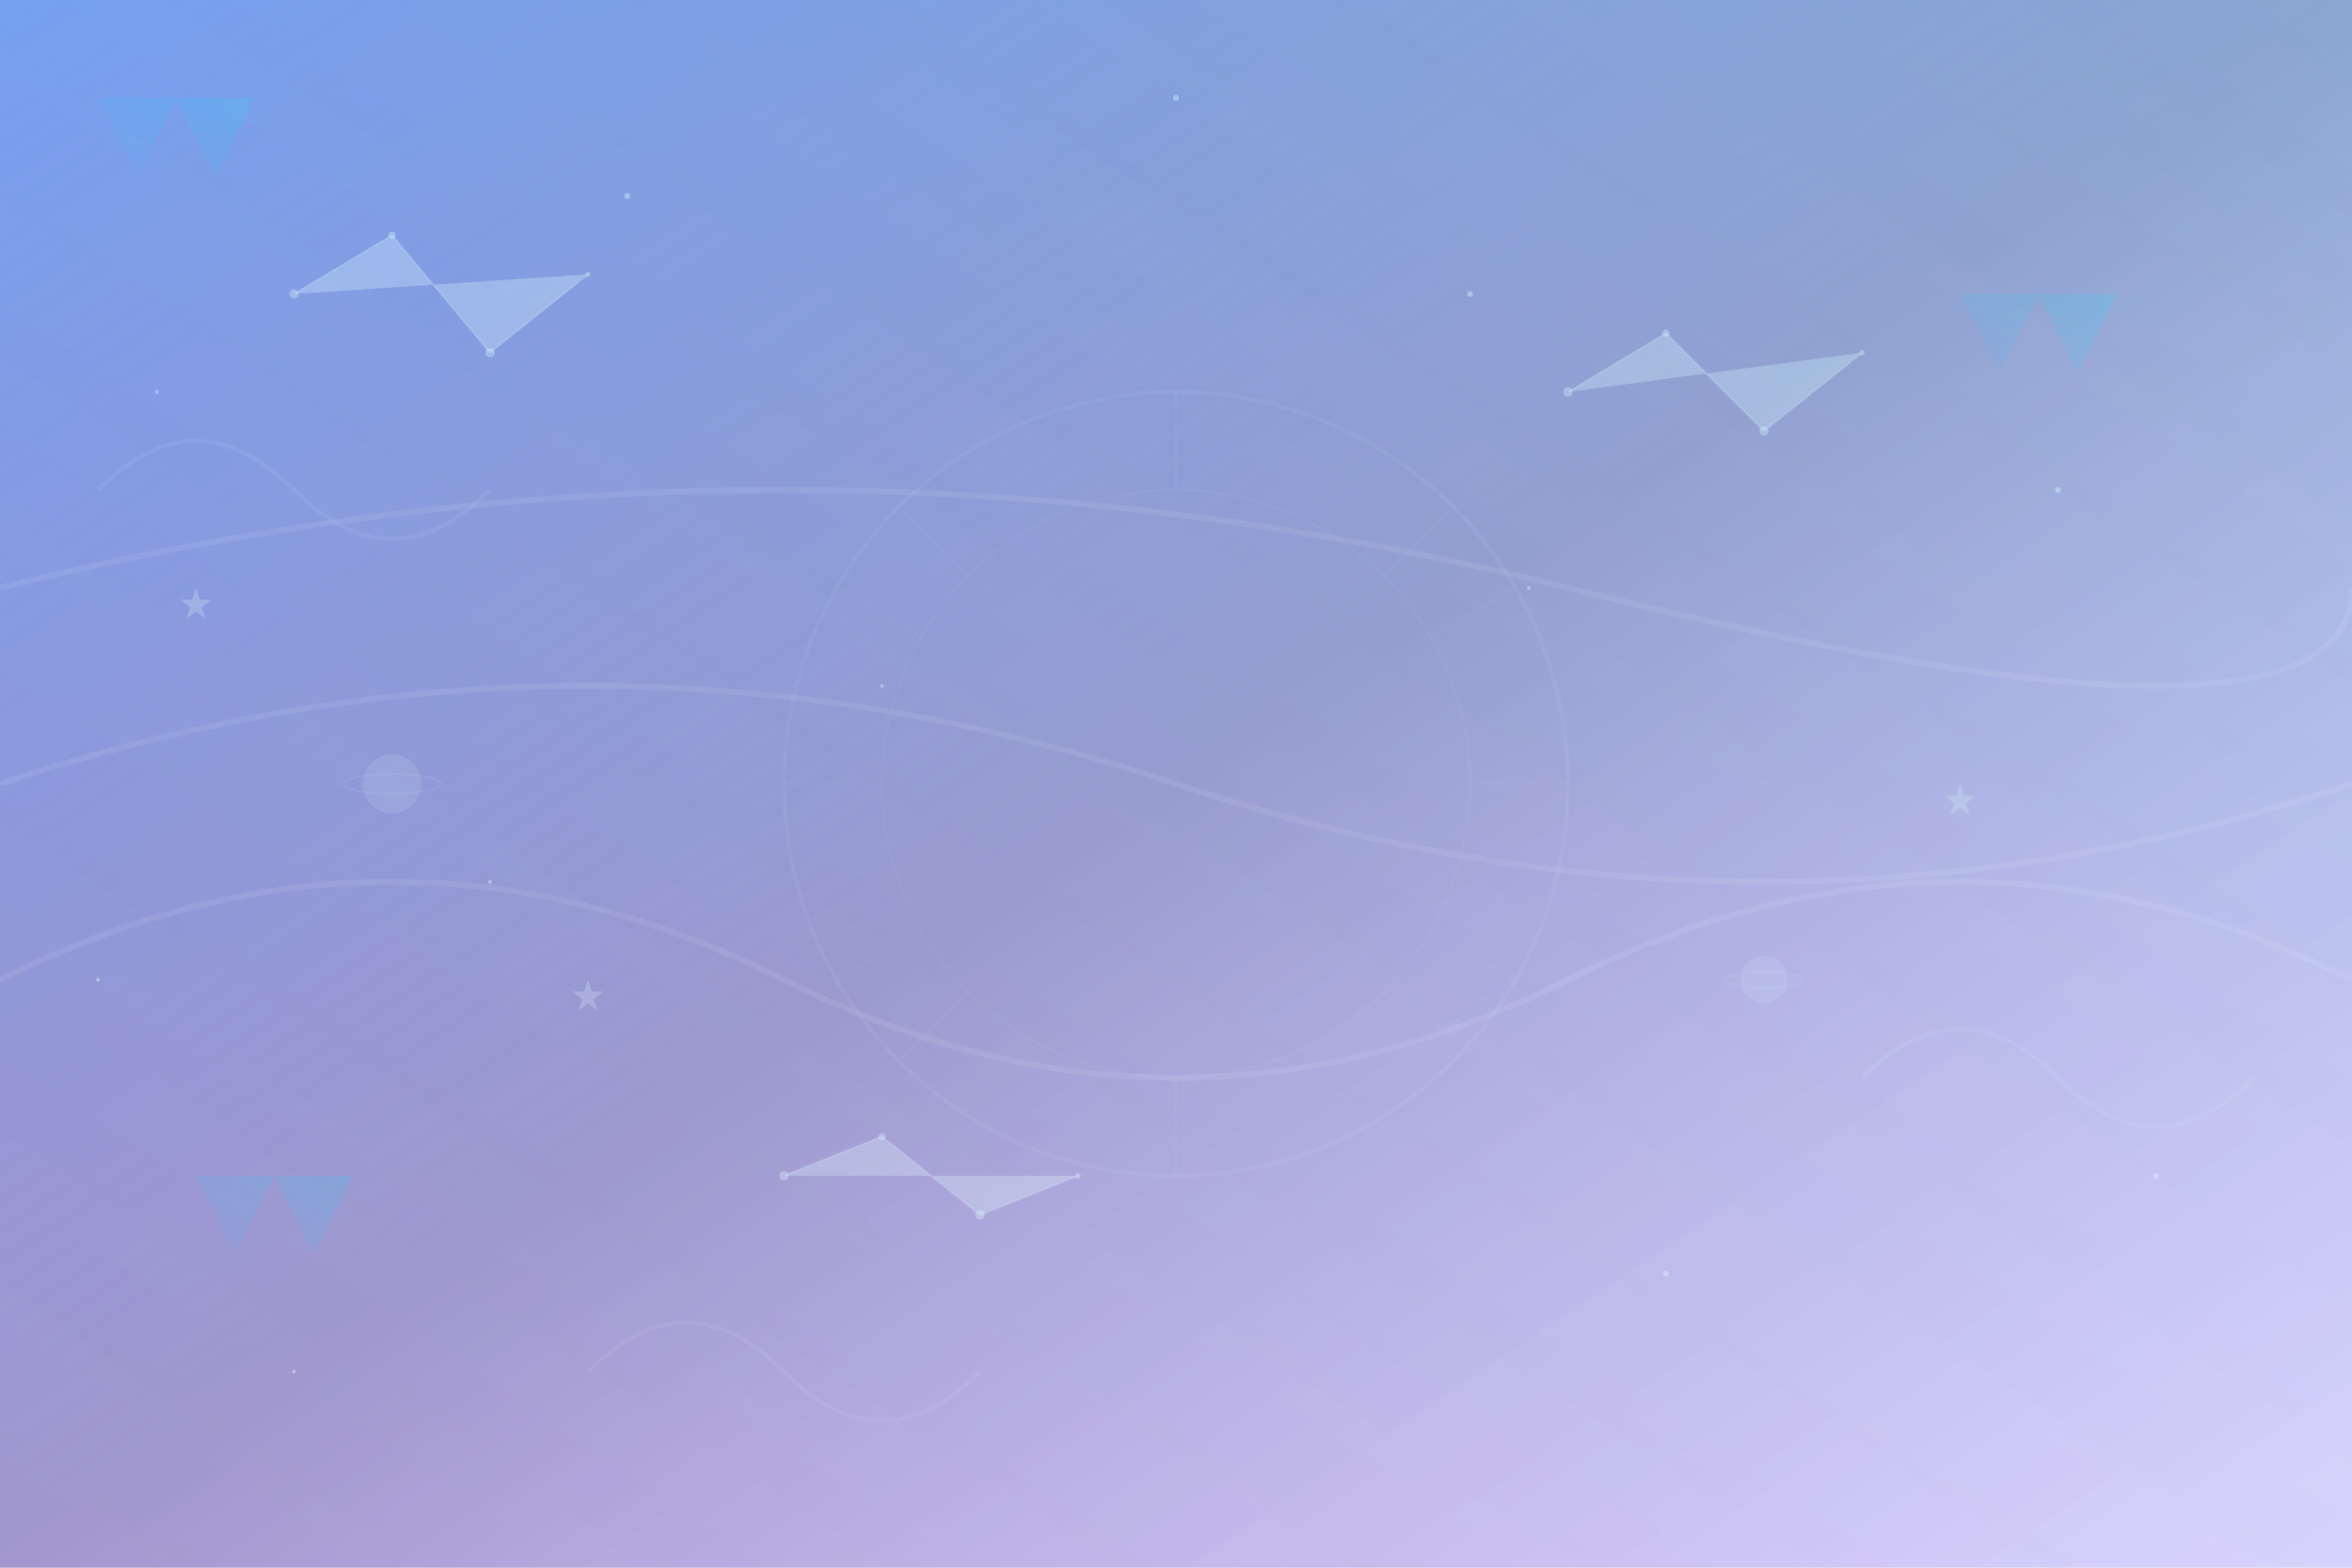 <svg xmlns="http://www.w3.org/2000/svg" viewBox="0 0 1200 800" width="1200" height="800">
  <defs>
    <linearGradient id="bg1" x1="0%" y1="0%" x2="100%" y2="100%">
      <stop offset="0%" style="stop-color:#667eea;stop-opacity:0.8" />
      <stop offset="50%" style="stop-color:#764ba2;stop-opacity:0.6" />
      <stop offset="100%" style="stop-color:#f093fb;stop-opacity:0.4" />
    </linearGradient>
    <linearGradient id="bg2" x1="0%" y1="100%" x2="100%" y2="0%">
      <stop offset="0%" style="stop-color:#4facfe;stop-opacity:0.3" />
      <stop offset="100%" style="stop-color:#00f2fe;stop-opacity:0.5" />
    </linearGradient>
    <filter id="blur">
      <feGaussianBlur stdDeviation="2"/>
    </filter>
  </defs>
  
  <!-- Background base -->
  <rect width="1200" height="800" fill="url(#bg1)"/>
  
  <!-- Constellation patterns -->
  <g fill="rgba(255,255,255,0.3)" stroke="rgba(255,255,255,0.2)" stroke-width="1">
    <!-- Constellation 1 -->
    <circle cx="150" cy="150" r="2"/>
    <circle cx="200" cy="120" r="1.5"/>
    <circle cx="250" cy="180" r="2"/>
    <circle cx="300" cy="140" r="1"/>
    <path d="M150 150 L200 120 L250 180 L300 140"/>
    
    <!-- Constellation 2 -->
    <circle cx="800" cy="200" r="2"/>
    <circle cx="850" cy="170" r="1.5"/>
    <circle cx="900" cy="220" r="2"/>
    <circle cx="950" cy="180" r="1"/>
    <path d="M800 200 L850 170 L900 220 L950 180"/>
    
    <!-- Constellation 3 -->
    <circle cx="400" cy="600" r="2"/>
    <circle cx="450" cy="580" r="1.5"/>
    <circle cx="500" cy="620" r="2"/>
    <circle cx="550" cy="600" r="1"/>
    <path d="M400 600 L450 580 L500 620 L550 600"/>
  </g>
  
  <!-- Floating mystical elements -->
  <g opacity="0.4">
    <!-- Floating stars -->
    <g fill="rgba(255,255,255,0.6)">
      <path d="M100 300 L102 306 L108 306 L103 310 L105 316 L100 312 L95 316 L97 310 L92 306 L98 306 Z"/>
      <path d="M1000 400 L1002 406 L1008 406 L1003 410 L1005 416 L1000 412 L995 416 L997 410 L992 406 L998 406 Z"/>
      <path d="M300 500 L302 506 L308 506 L303 510 L305 516 L300 512 L295 516 L297 510 L292 506 L298 506 Z"/>
    </g>
    
    <!-- Floating moons -->
    <g fill="rgba(255,255,255,0.4)">
      <path d="M500 100 A30 30 0 0 0 500 160 A25 25 0 0 1 500 100"/>
      <path d="M700 600 A20 20 0 0 0 700 640 A15 15 0 0 1 700 600"/>
    </g>
    
    <!-- Floating planets -->
    <g fill="rgba(255,255,255,0.3)">
      <circle cx="200" cy="400" r="15"/>
      <ellipse cx="200" cy="400" rx="25" ry="5" fill="none" stroke="rgba(255,255,255,0.2)" stroke-width="1"/>
      
      <circle cx="900" cy="500" r="12"/>
      <ellipse cx="900" cy="500" rx="20" ry="4" fill="none" stroke="rgba(255,255,255,0.2)" stroke-width="1"/>
    </g>
  </g>
  
  <!-- Zodiac wheel background -->
  <g transform="translate(600,400)" opacity="0.2">
    <circle cx="0" cy="0" r="200" fill="none" stroke="rgba(255,255,255,0.3)" stroke-width="2"/>
    <circle cx="0" cy="0" r="150" fill="none" stroke="rgba(255,255,255,0.2)" stroke-width="1"/>
    
    <!-- Zodiac divisions -->
    <g stroke="rgba(255,255,255,0.2)" stroke-width="1">
      <path d="M0 -200 L0 -150"/>
      <path d="M173 -100 L130 -75"/>
      <path d="M173 100 L130 75"/>
      <path d="M0 200 L0 150"/>
      <path d="M-173 100 L-130 75"/>
      <path d="M-173 -100 L-130 -75"/>
      <path d="M200 0 L150 0"/>
      <path d="M-200 0 L-150 0"/>
      <path d="M141 -141 L106 -106"/>
      <path d="M141 141 L106 106"/>
      <path d="M-141 141 L-106 106"/>
      <path d="M-141 -141 L-106 -106"/>
    </g>
  </g>
  
  <!-- Floating geometric shapes -->
  <g opacity="0.3" filter="url(#blur)">
    <polygon points="100,600 120,640 140,600 160,640 180,600" fill="url(#bg2)"/>
    <polygon points="1000,150 1020,190 1040,150 1060,190 1080,150" fill="url(#bg2)"/>
    <polygon points="50,50 70,90 90,50 110,90 130,50" fill="url(#bg2)"/>
  </g>
  
  <!-- Mystical swirls -->
  <g opacity="0.25" fill="none" stroke="rgba(255,255,255,0.3)" stroke-width="2">
    <path d="M50 250 Q100 200 150 250 T250 250"/>
    <path d="M950 550 Q1000 500 1050 550 T1150 550"/>
    <path d="M300 700 Q350 650 400 700 T500 700"/>
  </g>
  
  <!-- Particle effects -->
  <g fill="rgba(255,255,255,0.4)">
    <circle cx="80" cy="200" r="1"/>
    <circle cx="320" cy="100" r="1.5"/>
    <circle cx="780" cy="300" r="1"/>
    <circle cx="1100" cy="600" r="1.5"/>
    <circle cx="150" cy="700" r="1"/>
    <circle cx="600" cy="50" r="1.5"/>
    <circle cx="450" cy="350" r="1"/>
    <circle cx="850" cy="650" r="1.5"/>
    <circle cx="250" cy="450" r="1"/>
    <circle cx="750" cy="150" r="1.5"/>
    <circle cx="50" cy="500" r="1"/>
    <circle cx="1050" cy="250" r="1.5"/>
  </g>
  
  <!-- Overlay gradient -->
  <rect width="1200" height="800" fill="url(#bg2)" opacity="0.4"/>
  
  <!-- Mystical energy flows -->
  <g opacity="0.2" fill="none" stroke="rgba(255,255,255,0.4)" stroke-width="3">
    <path d="M0 400 Q300 300 600 400 T1200 400"/>
    <path d="M0 300 Q400 200 800 300 T1200 300"/>
    <path d="M0 500 Q200 400 400 500 T800 500 T1200 500"/>
  </g>
</svg>
